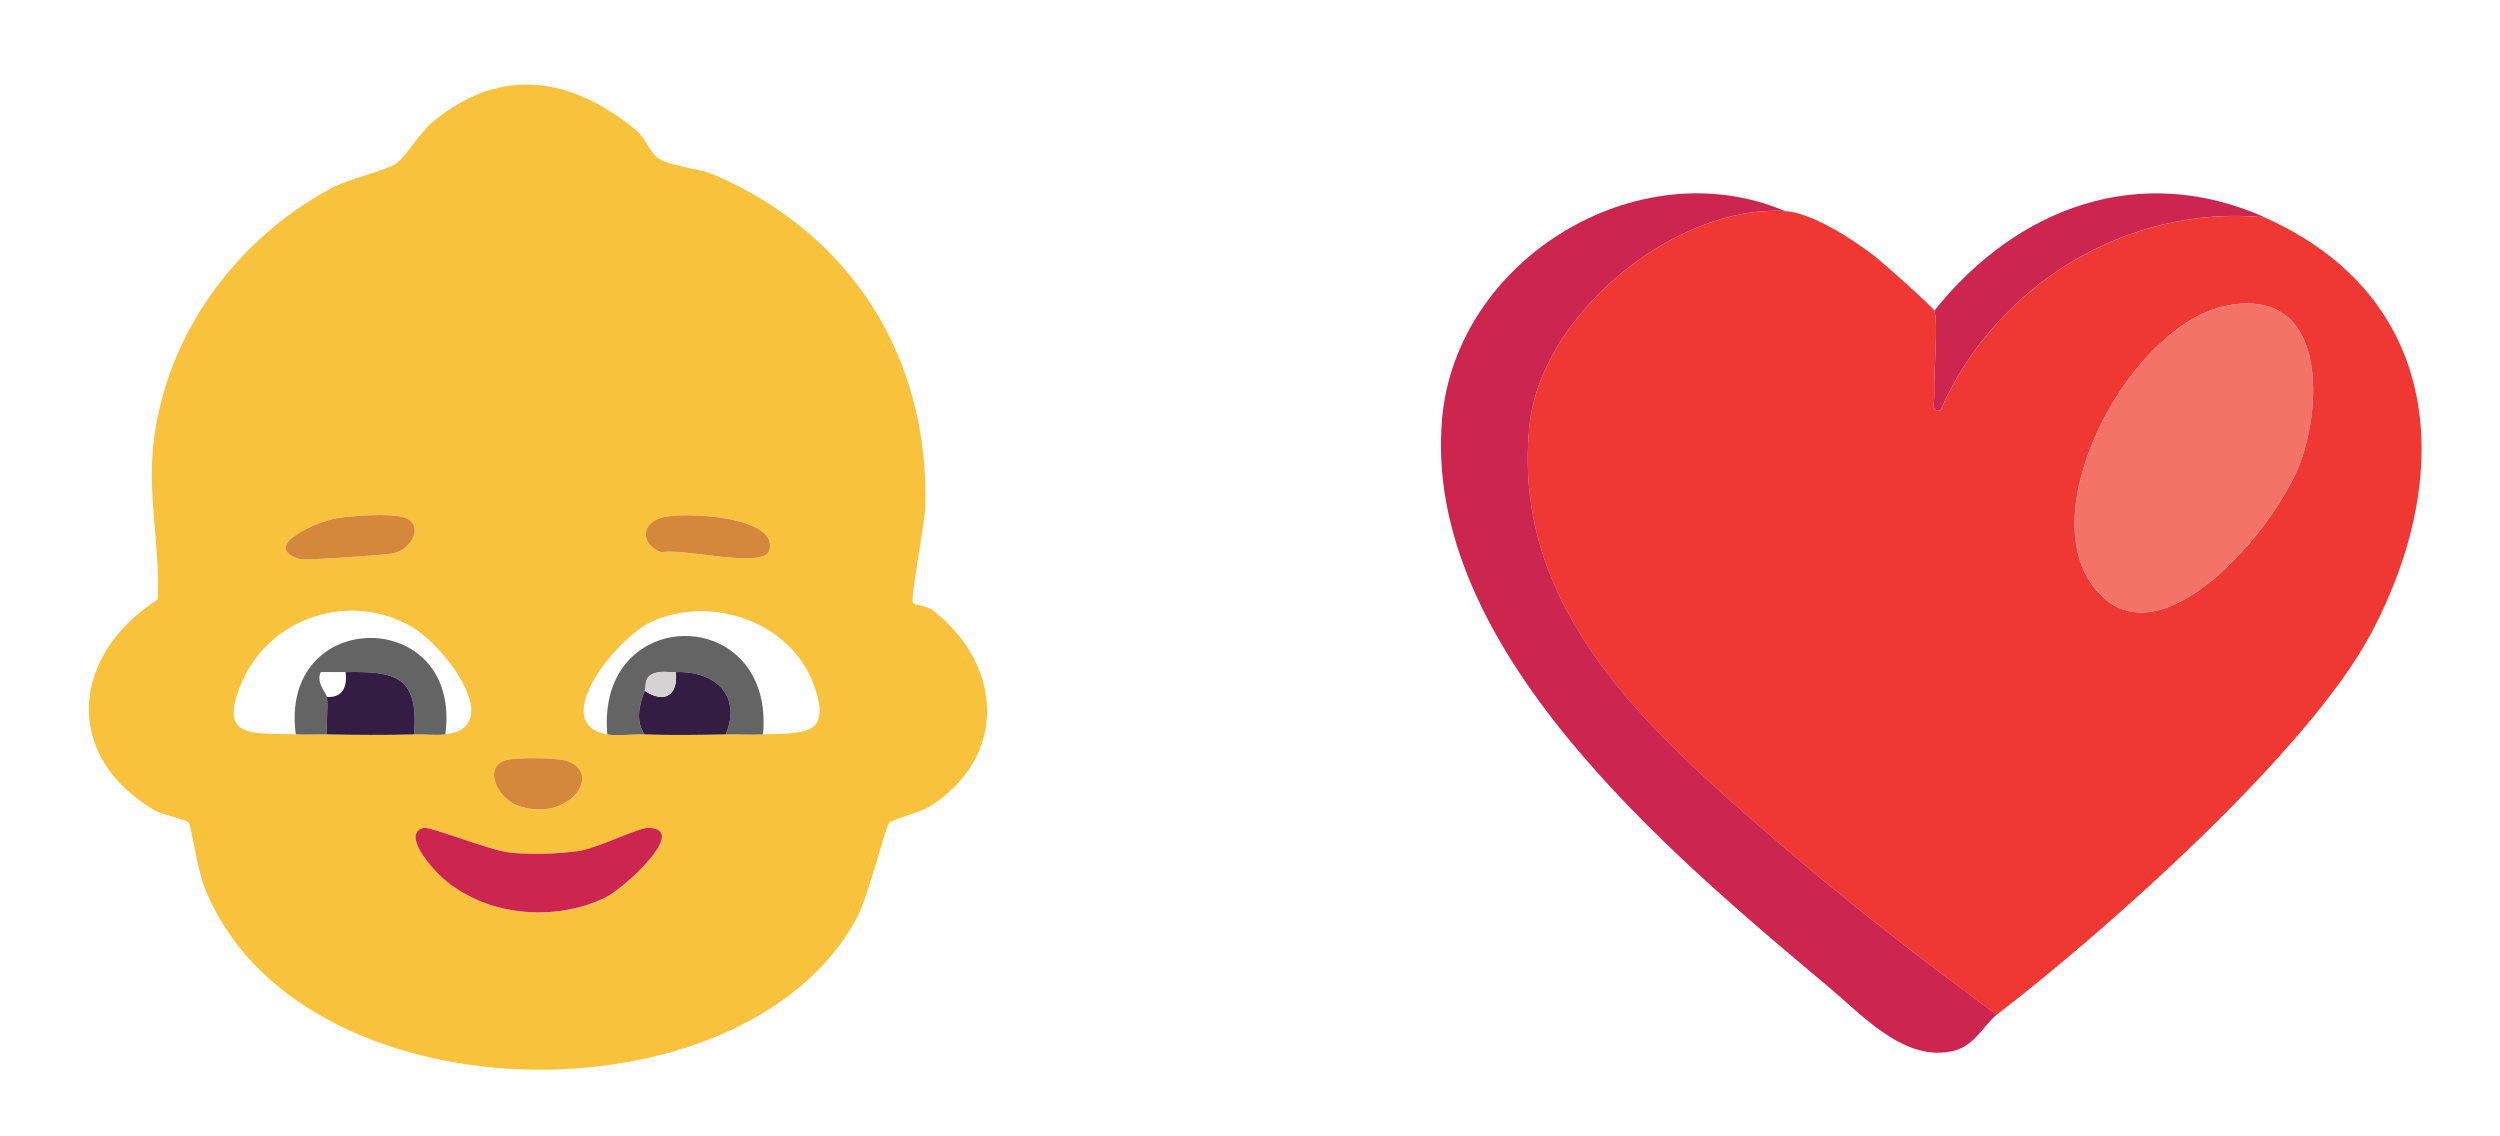 <?xml version="1.0" encoding="UTF-8"?>
<svg id="Layer_1" data-name="Layer 1" xmlns="http://www.w3.org/2000/svg" viewBox="0 0 401.28 182.31">
  <defs>
    <style>
      .cls-1 {
        fill: #d4d2d2;
      }

      .cls-2 {
        fill: #f8c23c;
      }

      .cls-3 {
        fill: #cb2550;
      }

      .cls-4 {
        fill: #646464;
      }

      .cls-5 {
        fill: #ef3834;
      }

      .cls-6 {
        fill: #331d42;
      }

      .cls-7 {
        fill: #d3883c;
      }

      .cls-8 {
        fill: #f37366;
      }
    </style>
  </defs>
  <g>
    <path class="cls-5" d="M286.48,33.88c4.39.26,10.78,4.45,14.33,7.17,1.28.98,9.45,8.21,9.67,8.83.69,1.91-.16,10.41,0,13.52.06,1.13-.65,2.74.99,2.48,8.71-20.05,30-33.13,52.01-30.99,28.47,12.69,30.75,40.97,17.17,66.67-10.05,19.02-42.85,48.05-60.17,61.33-12.09-8.89-24.12-18.21-35.48-28.02-19.99-17.29-42.49-36.86-39.52-66.47,1.8-17.91,23.39-35.57,40.99-34.51ZM357.21,49.11c-14.85,3.05-30.38,31.18-21.73,44.28,10.1,15.29,30.44-8.97,34.04-19.97,3.46-10.54,3.04-27.46-12.31-24.31Z"/>
    <path class="cls-3" d="M286.48,33.88c-17.6-1.06-39.19,16.6-40.99,34.51-2.97,29.61,19.53,49.18,39.52,66.47,11.35,9.82,23.39,19.13,35.48,28.02-1.87,1.43-3.51,4.91-6.74,5.75-7.87,2.05-14.63-5.5-20.27-10.24-25.64-21.51-65.13-54.45-62.02-91.05,2.18-25.65,31.36-43.52,55.04-33.46Z"/>
    <path class="cls-3" d="M363.48,34.88c-22.01-2.14-43.3,10.94-52.01,30.99-1.64.27-.93-1.35-.99-2.48-.16-3.11.69-11.61,0-13.52,13.19-16.53,32.9-23.96,53-15Z"/>
    <path class="cls-8" d="M357.21,49.11c15.36-3.15,15.77,13.76,12.31,24.31-3.61,11-23.94,35.26-34.04,19.97-8.65-13.1,6.88-41.23,21.73-44.28Z"/>
  </g>
  <g>
    <path class="cls-2" d="M146.54,96.8c.21.28,2.38.49,3.28,1.21,11.17,8.82,11.96,23.31-.39,31.33-1.82,1.18-6.13,2.06-6.73,2.78s-3.38,11.93-5.2,15.29c-18.3,33.78-90.21,32.6-104.78-5.26-.92-2.38-2.11-9.66-2.4-10.1-.34-.51-4.19-1.2-5.52-1.99-14.9-8.81-13.35-24.94.51-33.84.41-8.32-1.6-16.33-.71-24.72,1.87-17.65,13.29-33.15,28.67-41.33,2.97-1.58,7.93-2.54,10.17-3.83,1.51-.88,3.76-4.92,6.13-6.87,10.91-8.96,22.18-7.06,32.46,1.36,1.51,1.24,2.25,3.58,3.52,4.48,2.13,1.51,6.5,1.61,9.21,2.79,21.85,9.52,34.42,29.17,33.76,53.32-.07,2.51-2.44,14.75-1.98,15.37ZM54.24,83.14c-3,.43-12.81,4.56-6.1,6.62.71.22,13.53-.68,14.81-.91,3.31-.61,5.18-4.77,1.87-5.81-2.18-.69-8.06-.26-10.58.1ZM106.19,83.09c-3.47,1.04-3.32,4.39,0,5.58,3.16-.82,16.34,2.73,17.28-.3,1.72-5.56-13.95-6.28-17.28-5.28ZM47.48,117.88c1.66.07,3.34-.03,5,0,4.63.09,9.37.13,14,0,1.63-.05,3.45.18,5,0,9.77-1.14.02-14.09-5.29-17.21-10.03-5.88-22.95-1.6-27.44,8.97-3.91,9.21,2.03,7.96,8.73,8.24ZM97.48,117.88c1.69.29,4.12-.07,6,0,4.29.16,8.71.08,13,0,1.99-.04,4.01.1,6,0,5.98-.3,11.16.6,8.23-7.74-3.58-10.19-16.15-14.68-25.92-10.45-5.78,2.5-16.99,16.51-7.31,18.19ZM81.13,122.04c-3.65,1.19-1.29,6.27,2.3,7.4,8.13,2.56,13.54-5.52,7.34-7.34-1.64-.48-8.1-.56-9.64-.05ZM68.03,132.89c-3.72.94,1.48,6.67,2.96,7.99,6.95,6.19,17.89,7.2,26.19,3.2,2.75-1.32,13.69-11.11,6.86-11.19-1.63-.02-8.03,3.29-11.31,3.74s-7.52.56-10.73.25-12.94-4.24-13.96-3.98Z"/>
    <path class="cls-3" d="M68.03,132.89c1.02-.26,10.63,3.66,13.96,3.98s7.52.19,10.73-.25,9.68-3.76,11.31-3.74c6.84.09-4.1,9.87-6.86,11.19-8.3,3.99-19.25,2.99-26.19-3.2-1.48-1.32-6.68-7.05-2.96-7.99Z"/>
    <path class="cls-4" d="M122.48,117.88c-1.99.1-4.01-.04-6,0,2.67-6.29-1.8-10.23-8-10-1.31.05-2.85-.32-4.04.47-1.07.7-.68,1.81-.96,2.53-.87,2.24-1.52,4.91,0,7-1.88-.07-4.31.29-6,0-1.88-21.06,26.88-21.06,25,0Z"/>
    <path class="cls-4" d="M71.48,117.88c-1.55.18-3.37-.05-5,0,.69-9.31-2.85-10.15-11-10-1.33.02-2.67-.04-4,0-.81,1.68.93,3.4,1,4,.22,1.92-.15,4.04,0,6-1.66-.03-3.34.07-5,0-2.79-20.63,26.78-20.65,24,0Z"/>
    <path class="cls-6" d="M66.48,117.88c-4.63.13-9.37.09-14,0-.15-1.96.22-4.08,0-6,2.58.11,3.27-1.66,3-4,8.15-.15,11.69.69,11,10Z"/>
    <path class="cls-6" d="M116.48,117.88c-4.29.08-8.71.16-13,0-1.52-2.09-.87-4.76,0-7,3.18,2.11,5.38.73,5-3,6.2-.23,10.67,3.71,8,10Z"/>
    <path class="cls-7" d="M54.24,83.14c2.52-.36,8.4-.79,10.58-.1,3.32,1.04,1.45,5.2-1.87,5.81-1.28.24-14.1,1.13-14.81.91-6.71-2.06,3.1-6.19,6.1-6.62Z"/>
    <path class="cls-7" d="M106.19,83.09c3.33-1,19-.28,17.28,5.28-.94,3.03-14.12-.52-17.28.3-3.32-1.2-3.47-4.55,0-5.58Z"/>
    <path class="cls-7" d="M81.13,122.04c1.54-.5,8-.43,9.64.05,6.19,1.82.79,9.9-7.34,7.34-3.59-1.13-5.95-6.21-2.3-7.4Z"/>
    <path class="cls-1" d="M108.48,107.88c.38,3.73-1.82,5.11-5,3,.28-.72-.11-1.83.96-2.53,1.19-.79,2.73-.42,4.04-.47Z"/>
  </g>
</svg>